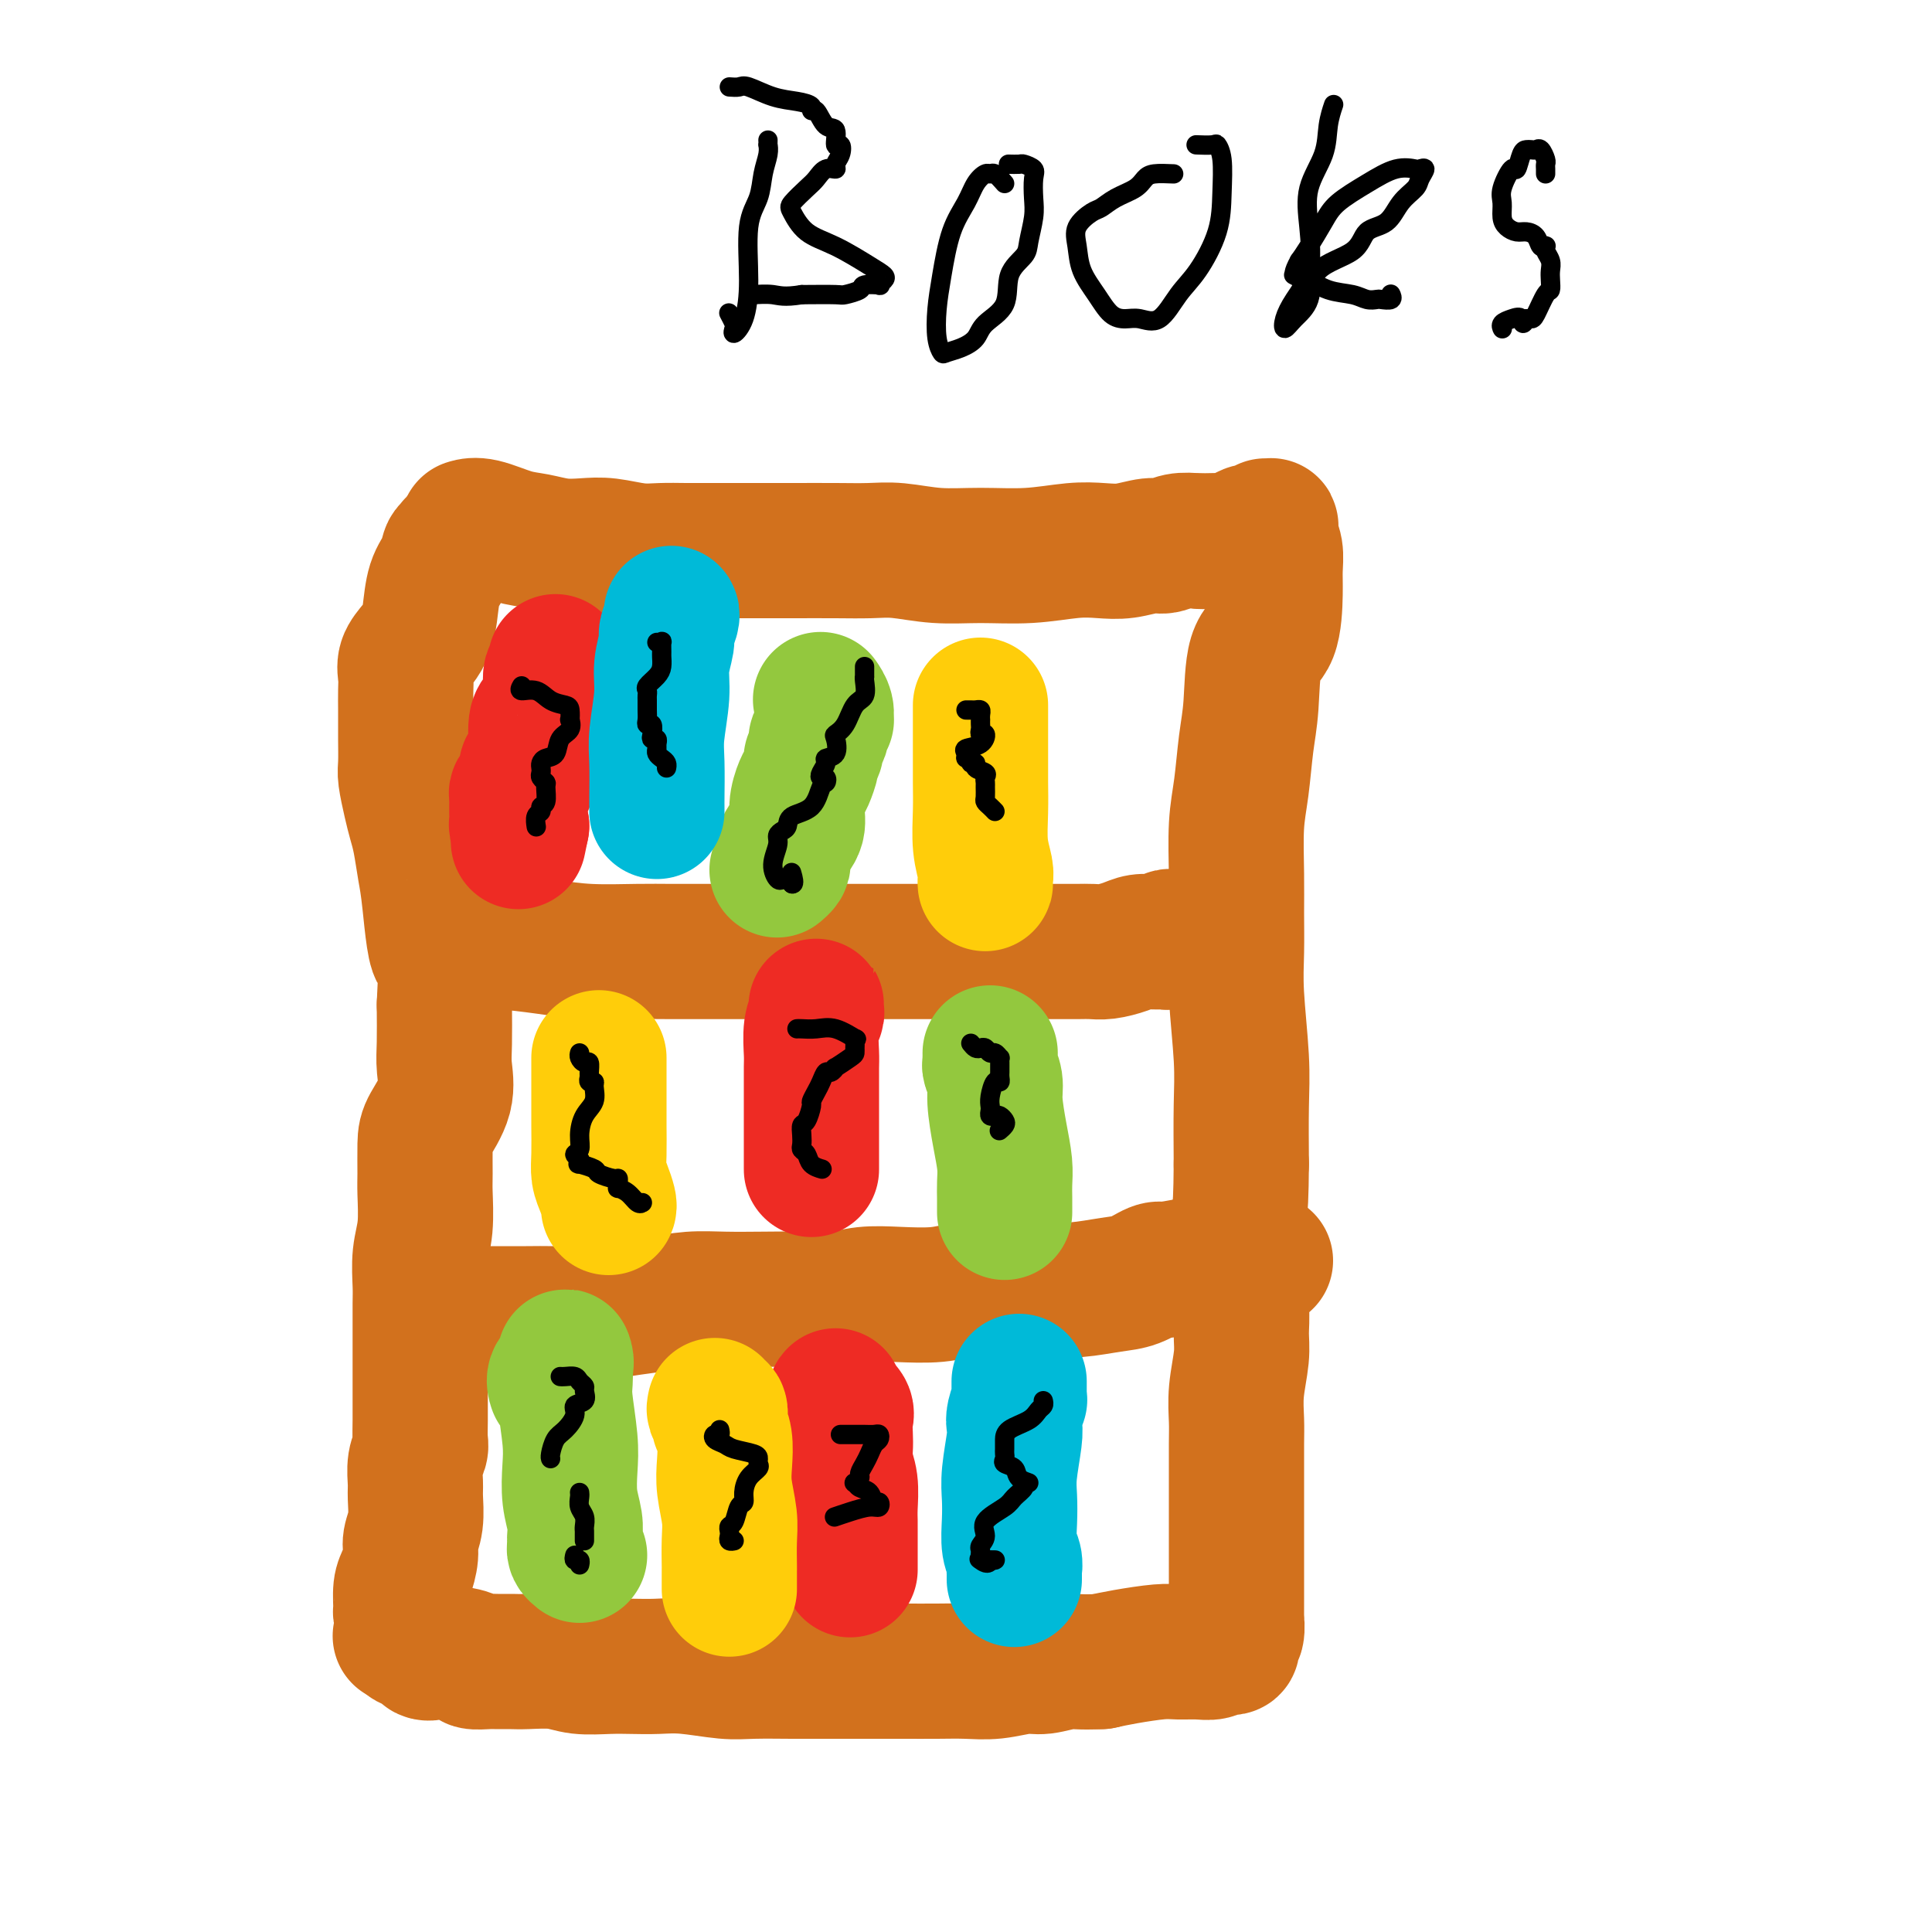 <svg viewBox='0 0 400 400' version='1.1' xmlns='http://www.w3.org/2000/svg' xmlns:xlink='http://www.w3.org/1999/xlink'><g fill='none' stroke='#D2711D' stroke-width='28' stroke-linecap='round' stroke-linejoin='round'><path d='M97,109c-0.190,0.055 -0.380,0.109 0,0c0.380,-0.109 1.328,-0.383 3,0c1.672,0.383 4.066,1.422 6,2c1.934,0.578 3.409,0.695 5,1c1.591,0.305 3.299,0.800 5,1c1.701,0.200 3.394,0.106 5,0c1.606,-0.106 3.123,-0.225 5,0c1.877,0.225 4.112,0.792 6,1c1.888,0.208 3.429,0.056 5,0c1.571,-0.056 3.174,-0.015 5,0c1.826,0.015 3.877,0.004 6,0c2.123,-0.004 4.319,-0.002 7,0c2.681,0.002 5.848,0.004 9,0c3.152,-0.004 6.289,-0.016 9,0c2.711,0.016 4.998,0.058 7,0c2.002,-0.058 3.721,-0.215 6,0c2.279,0.215 5.119,0.804 8,1c2.881,0.196 5.802,0.001 9,0c3.198,-0.001 6.673,0.192 10,0c3.327,-0.192 6.504,-0.768 9,-1c2.496,-0.232 4.309,-0.118 6,0c1.691,0.118 3.260,0.242 5,0c1.740,-0.242 3.652,-0.848 5,-1c1.348,-0.152 2.132,0.151 3,0c0.868,-0.151 1.819,-0.758 3,-1c1.181,-0.242 2.590,-0.121 4,0'/><path d='M248,112c18.275,-0.321 5.961,-0.123 2,0c-3.961,0.123 0.431,0.173 3,0c2.569,-0.173 3.314,-0.568 4,-1c0.686,-0.432 1.312,-0.900 2,-1c0.688,-0.100 1.439,0.168 2,0c0.561,-0.168 0.934,-0.772 1,-1c0.066,-0.228 -0.175,-0.081 0,0c0.175,0.081 0.765,0.097 1,0c0.235,-0.097 0.116,-0.305 0,0c-0.116,0.305 -0.228,1.125 0,2c0.228,0.875 0.797,1.807 1,3c0.203,1.193 0.041,2.649 0,4c-0.041,1.351 0.038,2.598 0,5c-0.038,2.402 -0.195,5.960 -1,8c-0.805,2.040 -2.258,2.561 -3,5c-0.742,2.439 -0.773,6.797 -1,10c-0.227,3.203 -0.649,5.253 -1,8c-0.351,2.747 -0.630,6.192 -1,9c-0.370,2.808 -0.832,4.978 -1,8c-0.168,3.022 -0.041,6.896 0,10c0.041,3.104 -0.003,5.437 0,8c0.003,2.563 0.053,5.355 0,8c-0.053,2.645 -0.210,5.142 0,9c0.210,3.858 0.787,9.077 1,13c0.213,3.923 0.061,6.549 0,10c-0.061,3.451 -0.030,7.725 0,12'/><path d='M257,241c-0.076,13.203 -0.767,11.209 -1,12c-0.233,0.791 -0.009,4.365 0,7c0.009,2.635 -0.198,4.331 0,6c0.198,1.669 0.799,3.310 1,5c0.201,1.690 0.001,3.429 0,5c-0.001,1.571 0.196,2.976 0,5c-0.196,2.024 -0.785,4.669 -1,7c-0.215,2.331 -0.058,4.350 0,6c0.058,1.650 0.015,2.933 0,5c-0.015,2.067 -0.004,4.919 0,7c0.004,2.081 0.001,3.392 0,5c-0.001,1.608 -0.000,3.514 0,5c0.000,1.486 -0.000,2.553 0,4c0.000,1.447 0.001,3.274 0,5c-0.001,1.726 -0.004,3.352 0,5c0.004,1.648 0.015,3.320 0,4c-0.015,0.680 -0.056,0.368 0,1c0.056,0.632 0.208,2.208 0,3c-0.208,0.792 -0.776,0.800 -1,1c-0.224,0.200 -0.104,0.593 0,1c0.104,0.407 0.192,0.827 0,1c-0.192,0.173 -0.663,0.099 -1,0c-0.337,-0.099 -0.541,-0.224 -1,0c-0.459,0.224 -1.175,0.795 -2,1c-0.825,0.205 -1.760,0.044 -3,0c-1.240,-0.044 -2.786,0.029 -4,0c-1.214,-0.029 -2.096,-0.162 -4,0c-1.904,0.162 -4.830,0.618 -7,1c-2.170,0.382 -3.585,0.691 -5,1'/><path d='M228,344c-4.885,0.244 -5.596,-0.145 -7,0c-1.404,0.145 -3.500,0.823 -5,1c-1.500,0.177 -2.404,-0.149 -4,0c-1.596,0.149 -3.883,0.772 -6,1c-2.117,0.228 -4.063,0.061 -6,0c-1.937,-0.061 -3.866,-0.016 -6,0c-2.134,0.016 -4.475,0.004 -7,0c-2.525,-0.004 -5.235,-0.000 -8,0c-2.765,0.000 -5.585,-0.004 -8,0c-2.415,0.004 -4.423,0.015 -7,0c-2.577,-0.015 -5.721,-0.057 -8,0c-2.279,0.057 -3.692,0.211 -6,0c-2.308,-0.211 -5.509,-0.788 -8,-1c-2.491,-0.212 -4.271,-0.061 -6,0c-1.729,0.061 -3.408,0.030 -5,0c-1.592,-0.030 -3.097,-0.061 -5,0c-1.903,0.061 -4.205,0.212 -6,0c-1.795,-0.212 -3.084,-0.789 -5,-1c-1.916,-0.211 -4.458,-0.056 -6,0c-1.542,0.056 -2.083,0.012 -3,0c-0.917,-0.012 -2.211,0.007 -3,0c-0.789,-0.007 -1.075,-0.041 -2,0c-0.925,0.041 -2.489,0.157 -3,0c-0.511,-0.157 0.033,-0.586 -1,-1c-1.033,-0.414 -3.642,-0.814 -5,-1c-1.358,-0.186 -1.463,-0.158 -2,0c-0.537,0.158 -1.505,0.444 -2,0c-0.495,-0.444 -0.518,-1.620 -1,-2c-0.482,-0.380 -1.423,0.034 -2,0c-0.577,-0.034 -0.788,-0.517 -1,-1'/><path d='M84,339c-2.182,-0.701 -0.638,0.048 0,0c0.638,-0.048 0.370,-0.893 0,-2c-0.370,-1.107 -0.841,-2.478 -1,-3c-0.159,-0.522 -0.005,-0.197 0,-1c0.005,-0.803 -0.138,-2.733 0,-4c0.138,-1.267 0.559,-1.869 1,-3c0.441,-1.131 0.903,-2.791 1,-4c0.097,-1.209 -0.171,-1.969 0,-3c0.171,-1.031 0.782,-2.335 1,-4c0.218,-1.665 0.044,-3.691 0,-5c-0.044,-1.309 0.041,-1.902 0,-3c-0.041,-1.098 -0.207,-2.700 0,-4c0.207,-1.300 0.788,-2.296 1,-3c0.212,-0.704 0.057,-1.116 0,-2c-0.057,-0.884 -0.015,-2.239 0,-4c0.015,-1.761 0.004,-3.928 0,-6c-0.004,-2.072 -0.002,-4.048 0,-6c0.002,-1.952 0.004,-3.880 0,-6c-0.004,-2.120 -0.015,-4.430 0,-6c0.015,-1.570 0.057,-2.398 0,-4c-0.057,-1.602 -0.212,-3.976 0,-6c0.212,-2.024 0.789,-3.698 1,-6c0.211,-2.302 0.054,-5.233 0,-7c-0.054,-1.767 -0.004,-2.370 0,-4c0.004,-1.630 -0.037,-4.288 0,-6c0.037,-1.712 0.154,-2.478 1,-4c0.846,-1.522 2.423,-3.800 3,-6c0.577,-2.200 0.155,-4.323 0,-6c-0.155,-1.677 -0.044,-2.908 0,-5c0.044,-2.092 0.022,-5.046 0,-8'/><path d='M92,208c1.120,-22.242 -0.081,-12.346 -1,-11c-0.919,1.346 -1.555,-5.856 -2,-10c-0.445,-4.144 -0.697,-5.229 -1,-7c-0.303,-1.771 -0.655,-4.229 -1,-6c-0.345,-1.771 -0.681,-2.855 -1,-4c-0.319,-1.145 -0.621,-2.351 -1,-4c-0.379,-1.649 -0.833,-3.742 -1,-5c-0.167,-1.258 -0.045,-1.681 0,-3c0.045,-1.319 0.012,-3.536 0,-5c-0.012,-1.464 -0.005,-2.177 0,-3c0.005,-0.823 0.007,-1.756 0,-3c-0.007,-1.244 -0.023,-2.797 0,-4c0.023,-1.203 0.086,-2.055 0,-3c-0.086,-0.945 -0.322,-1.982 0,-3c0.322,-1.018 1.203,-2.018 2,-3c0.797,-0.982 1.509,-1.945 2,-3c0.491,-1.055 0.762,-2.201 1,-4c0.238,-1.799 0.442,-4.251 1,-6c0.558,-1.749 1.470,-2.795 2,-4c0.530,-1.205 0.678,-2.571 1,-3c0.322,-0.429 0.817,0.077 1,0c0.183,-0.077 0.052,-0.736 0,-1c-0.052,-0.264 -0.026,-0.132 0,0'/><path d='M88,273c0.110,-0.030 0.219,-0.061 1,0c0.781,0.061 2.233,0.212 3,0c0.767,-0.212 0.850,-0.789 1,-1c0.150,-0.211 0.366,-0.056 1,0c0.634,0.056 1.686,0.015 3,0c1.314,-0.015 2.891,-0.003 4,0c1.109,0.003 1.750,-0.002 3,0c1.250,0.002 3.108,0.012 5,0c1.892,-0.012 3.816,-0.045 6,0c2.184,0.045 4.626,0.170 7,0c2.374,-0.170 4.680,-0.634 7,-1c2.320,-0.366 4.652,-0.634 7,-1c2.348,-0.366 4.710,-0.829 7,-1c2.290,-0.171 4.508,-0.050 7,0c2.492,0.050 5.258,0.027 8,0c2.742,-0.027 5.460,-0.059 8,0c2.540,0.059 4.901,0.208 7,0c2.099,-0.208 3.934,-0.774 6,-1c2.066,-0.226 4.361,-0.113 7,0c2.639,0.113 5.622,0.226 8,0c2.378,-0.226 4.151,-0.793 6,-1c1.849,-0.207 3.774,-0.056 5,0c1.226,0.056 1.753,0.016 2,0c0.247,-0.016 0.214,-0.008 1,0c0.786,0.008 2.390,0.014 4,0c1.610,-0.014 3.226,-0.050 5,0c1.774,0.050 3.708,0.185 6,0c2.292,-0.185 4.944,-0.689 7,-1c2.056,-0.311 3.515,-0.430 5,-1c1.485,-0.570 2.996,-1.591 4,-2c1.004,-0.409 1.502,-0.204 2,0'/><path d='M241,263c3.962,-0.845 4.868,-0.958 6,-1c1.132,-0.042 2.488,-0.011 4,0c1.512,0.011 3.178,0.004 4,0c0.822,-0.004 0.801,-0.005 1,0c0.199,0.005 0.617,0.015 1,0c0.383,-0.015 0.729,-0.057 1,0c0.271,0.057 0.465,0.211 1,0c0.535,-0.211 1.412,-0.789 2,-1c0.588,-0.211 0.889,-0.057 1,0c0.111,0.057 0.032,0.016 0,0c-0.032,-0.016 -0.016,-0.008 0,0'/><path d='M95,195c0.345,0.002 0.690,0.003 1,0c0.310,-0.003 0.584,-0.011 1,0c0.416,0.011 0.973,0.041 2,0c1.027,-0.041 2.522,-0.155 5,0c2.478,0.155 5.938,0.577 9,1c3.062,0.423 5.725,0.845 9,1c3.275,0.155 7.163,0.041 10,0c2.837,-0.041 4.624,-0.011 7,0c2.376,0.011 5.340,0.003 8,0c2.660,-0.003 5.016,-0.001 9,0c3.984,0.001 9.596,0.000 14,0c4.404,-0.000 7.601,-0.000 11,0c3.399,0.000 7.000,0.000 10,0c3.000,-0.000 5.398,-0.000 8,0c2.602,0.000 5.409,-0.000 7,0c1.591,0.000 1.966,0.000 3,0c1.034,-0.000 2.727,-0.000 4,0c1.273,0.000 2.125,0.001 3,0c0.875,-0.001 1.774,-0.003 3,0c1.226,0.003 2.778,0.011 4,0c1.222,-0.011 2.113,-0.041 3,0c0.887,0.041 1.771,0.154 3,0c1.229,-0.154 2.802,-0.576 4,-1c1.198,-0.424 2.019,-0.849 3,-1c0.981,-0.151 2.122,-0.026 3,0c0.878,0.026 1.492,-0.045 2,0c0.508,0.045 0.909,0.208 1,0c0.091,-0.208 -0.129,-0.787 0,-1c0.129,-0.213 0.608,-0.061 1,0c0.392,0.061 0.696,0.030 1,0'/><path d='M244,194c2.556,-0.467 1.444,-0.133 1,0c-0.444,0.133 -0.222,0.067 0,0'/></g>
<g fill='none' stroke='#EE2B24' stroke-width='28' stroke-linecap='round' stroke-linejoin='round'><path d='M115,137c-0.034,0.305 -0.068,0.610 0,1c0.068,0.390 0.239,0.866 0,1c-0.239,0.134 -0.887,-0.075 -1,1c-0.113,1.075 0.310,3.432 0,5c-0.310,1.568 -1.354,2.346 -2,3c-0.646,0.654 -0.895,1.182 -1,2c-0.105,0.818 -0.067,1.924 0,3c0.067,1.076 0.161,2.120 0,3c-0.161,0.880 -0.578,1.594 -1,2c-0.422,0.406 -0.848,0.504 -1,1c-0.152,0.496 -0.030,1.390 0,2c0.030,0.610 -0.030,0.936 0,1c0.030,0.064 0.152,-0.133 0,0c-0.152,0.133 -0.577,0.598 -1,1c-0.423,0.402 -0.845,0.741 -1,1c-0.155,0.259 -0.042,0.437 0,1c0.042,0.563 0.014,1.510 0,2c-0.014,0.490 -0.014,0.523 0,1c0.014,0.477 0.042,1.398 0,2c-0.042,0.602 -0.155,0.886 0,1c0.155,0.114 0.577,0.057 1,0'/><path d='M108,171c-1.167,5.667 -0.583,2.833 0,0'/><path d='M168,242c-0.000,0.110 -0.000,0.219 0,0c0.000,-0.219 0.000,-0.767 0,-1c-0.000,-0.233 -0.000,-0.153 0,-1c0.000,-0.847 0.000,-2.623 0,-4c-0.000,-1.377 -0.001,-2.357 0,-4c0.001,-1.643 0.004,-3.950 0,-6c-0.004,-2.050 -0.015,-3.844 0,-5c0.015,-1.156 0.057,-1.673 0,-3c-0.057,-1.327 -0.211,-3.462 0,-5c0.211,-1.538 0.789,-2.478 1,-3c0.211,-0.522 0.057,-0.624 0,-1c-0.057,-0.376 -0.015,-1.024 0,-1c0.015,0.024 0.004,0.721 0,1c-0.004,0.279 -0.002,0.139 0,0'/><path d='M173,289c-0.226,0.238 -0.453,0.475 0,1c0.453,0.525 1.584,1.336 2,2c0.416,0.664 0.115,1.180 0,2c-0.115,0.820 -0.045,1.945 0,3c0.045,1.055 0.065,2.040 0,3c-0.065,0.960 -0.213,1.894 0,3c0.213,1.106 0.789,2.385 1,4c0.211,1.615 0.056,3.566 0,5c-0.056,1.434 -0.015,2.352 0,3c0.015,0.648 0.004,1.028 0,2c-0.004,0.972 -0.001,2.537 0,3c0.001,0.463 0.000,-0.177 0,0c-0.000,0.177 -0.000,1.171 0,2c0.000,0.829 0.000,1.492 0,2c-0.000,0.508 -0.000,0.859 0,1c0.000,0.141 0.000,0.070 0,0'/></g>
<g fill='none' stroke='#FFCD0A' stroke-width='28' stroke-linecap='round' stroke-linejoin='round'><path d='M148,291c-0.111,0.479 -0.222,0.959 0,1c0.222,0.041 0.778,-0.356 1,0c0.222,0.356 0.111,1.464 0,2c-0.111,0.536 -0.222,0.498 0,1c0.222,0.502 0.777,1.542 1,3c0.223,1.458 0.112,3.333 0,5c-0.112,1.667 -0.226,3.125 0,5c0.226,1.875 0.793,4.166 1,6c0.207,1.834 0.056,3.211 0,5c-0.056,1.789 -0.015,3.990 0,5c0.015,1.010 0.004,0.827 0,1c-0.004,0.173 -0.001,0.701 0,1c0.001,0.299 0.000,0.369 0,1c-0.000,0.631 -0.000,1.824 0,2c0.000,0.176 0.000,-0.664 0,-1c-0.000,-0.336 -0.000,-0.168 0,0'/><path d='M126,250c0.083,-0.153 0.166,-0.306 0,-1c-0.166,-0.694 -0.580,-1.929 -1,-3c-0.420,-1.071 -0.845,-1.978 -1,-3c-0.155,-1.022 -0.042,-2.161 0,-4c0.042,-1.839 0.011,-4.380 0,-6c-0.011,-1.620 -0.003,-2.321 0,-3c0.003,-0.679 0.001,-1.337 0,-2c-0.001,-0.663 -0.000,-1.330 0,-2c0.000,-0.670 0.000,-1.342 0,-2c-0.000,-0.658 -0.000,-1.301 0,-2c0.000,-0.699 0.000,-1.455 0,-2c-0.000,-0.545 -0.000,-0.878 0,-1c0.000,-0.122 0.000,-0.033 0,0c-0.000,0.033 -0.000,0.009 0,0c0.000,-0.009 0.000,-0.005 0,0'/><path d='M203,146c-0.000,0.216 -0.000,0.433 0,1c0.000,0.567 0.000,1.486 0,2c-0.000,0.514 -0.001,0.625 0,2c0.001,1.375 0.004,4.014 0,6c-0.004,1.986 -0.015,3.319 0,5c0.015,1.681 0.057,3.709 0,6c-0.057,2.291 -0.211,4.845 0,7c0.211,2.155 0.789,3.912 1,5c0.211,1.088 0.057,1.508 0,2c-0.057,0.492 -0.015,1.055 0,1c0.015,-0.055 0.004,-0.730 0,-1c-0.004,-0.270 -0.002,-0.135 0,0'/></g>
<g fill='none' stroke='#93C83E' stroke-width='28' stroke-linecap='round' stroke-linejoin='round'><path d='M161,180c-0.112,0.096 -0.225,0.192 0,0c0.225,-0.192 0.786,-0.673 1,-1c0.214,-0.327 0.081,-0.502 0,-1c-0.081,-0.498 -0.110,-1.320 0,-2c0.110,-0.680 0.358,-1.216 1,-2c0.642,-0.784 1.679,-1.814 2,-3c0.321,-1.186 -0.073,-2.526 0,-4c0.073,-1.474 0.612,-3.080 1,-4c0.388,-0.920 0.625,-1.154 1,-2c0.375,-0.846 0.889,-2.306 1,-3c0.111,-0.694 -0.182,-0.623 0,-1c0.182,-0.377 0.837,-1.201 1,-2c0.163,-0.799 -0.167,-1.572 0,-2c0.167,-0.428 0.830,-0.513 1,-1c0.170,-0.487 -0.154,-1.378 0,-2c0.154,-0.622 0.787,-0.976 1,-1c0.213,-0.024 0.005,0.282 0,0c-0.005,-0.282 0.191,-1.153 0,-2c-0.191,-0.847 -0.769,-1.671 -1,-2c-0.231,-0.329 -0.116,-0.165 0,0'/><path d='M208,251c-0.002,-0.264 -0.003,-0.528 0,-1c0.003,-0.472 0.011,-1.151 0,-2c-0.011,-0.849 -0.040,-1.868 0,-3c0.040,-1.132 0.151,-2.377 0,-4c-0.151,-1.623 -0.562,-3.625 -1,-6c-0.438,-2.375 -0.902,-5.124 -1,-7c-0.098,-1.876 0.170,-2.880 0,-4c-0.170,-1.120 -0.778,-2.356 -1,-3c-0.222,-0.644 -0.060,-0.695 0,-1c0.060,-0.305 0.016,-0.865 0,-1c-0.016,-0.135 -0.004,0.156 0,0c0.004,-0.156 0.001,-0.759 0,-1c-0.001,-0.241 -0.001,-0.121 0,0'/><path d='M120,322c-0.422,-0.336 -0.844,-0.672 -1,-1c-0.156,-0.328 -0.045,-0.648 0,-1c0.045,-0.352 0.026,-0.736 0,-1c-0.026,-0.264 -0.059,-0.408 0,-1c0.059,-0.592 0.208,-1.632 0,-3c-0.208,-1.368 -0.774,-3.064 -1,-5c-0.226,-1.936 -0.113,-4.112 0,-6c0.113,-1.888 0.226,-3.488 0,-6c-0.226,-2.512 -0.791,-5.935 -1,-8c-0.209,-2.065 -0.064,-2.772 0,-4c0.064,-1.228 0.045,-2.977 0,-4c-0.045,-1.023 -0.117,-1.321 0,-1c0.117,0.321 0.423,1.261 0,2c-0.423,0.739 -1.575,1.276 -2,2c-0.425,0.724 -0.121,1.635 0,2c0.121,0.365 0.061,0.182 0,0'/></g>
<g fill='none' stroke='#00BAD8' stroke-width='28' stroke-linecap='round' stroke-linejoin='round'><path d='M210,327c-0.002,-0.297 -0.004,-0.595 0,-1c0.004,-0.405 0.015,-0.918 0,-1c-0.015,-0.082 -0.056,0.268 0,0c0.056,-0.268 0.210,-1.152 0,-2c-0.210,-0.848 -0.785,-1.659 -1,-3c-0.215,-1.341 -0.072,-3.213 0,-5c0.072,-1.787 0.071,-3.488 0,-5c-0.071,-1.512 -0.211,-2.833 0,-5c0.211,-2.167 0.775,-5.179 1,-7c0.225,-1.821 0.113,-2.453 0,-3c-0.113,-0.547 -0.226,-1.011 0,-2c0.226,-0.989 0.793,-2.502 1,-3c0.207,-0.498 0.056,0.021 0,0c-0.056,-0.021 -0.015,-0.580 0,-1c0.015,-0.420 0.004,-0.700 0,-1c-0.004,-0.300 -0.001,-0.619 0,-1c0.001,-0.381 0.000,-0.823 0,-1c-0.000,-0.177 -0.000,-0.088 0,0'/><path d='M136,168c0.002,-0.374 0.005,-0.749 0,-1c-0.005,-0.251 -0.016,-0.379 0,-2c0.016,-1.621 0.061,-4.735 0,-7c-0.061,-2.265 -0.228,-3.680 0,-6c0.228,-2.320 0.849,-5.546 1,-8c0.151,-2.454 -0.170,-4.136 0,-6c0.170,-1.864 0.830,-3.911 1,-5c0.170,-1.089 -0.150,-1.220 0,-2c0.150,-0.780 0.771,-2.210 1,-3c0.229,-0.790 0.065,-0.940 0,-1c-0.065,-0.060 -0.033,-0.030 0,0'/></g>
<g fill='none' stroke='#000000' stroke-width='4' stroke-linecap='round' stroke-linejoin='round'><path d='M200,147c0.340,-0.006 0.679,-0.012 1,0c0.321,0.012 0.622,0.041 1,0c0.378,-0.041 0.833,-0.151 1,0c0.167,0.151 0.045,0.565 0,1c-0.045,0.435 -0.013,0.891 0,1c0.013,0.109 0.007,-0.130 0,0c-0.007,0.130 -0.017,0.630 0,1c0.017,0.370 0.060,0.610 0,1c-0.060,0.390 -0.222,0.930 0,1c0.222,0.070 0.829,-0.331 1,0c0.171,0.331 -0.094,1.394 -1,2c-0.906,0.606 -2.454,0.755 -3,1c-0.546,0.245 -0.089,0.587 0,1c0.089,0.413 -0.188,0.898 0,1c0.188,0.102 0.843,-0.180 1,0c0.157,0.180 -0.182,0.822 0,1c0.182,0.178 0.886,-0.107 1,0c0.114,0.107 -0.362,0.605 0,1c0.362,0.395 1.561,0.687 2,1c0.439,0.313 0.117,0.647 0,1c-0.117,0.353 -0.029,0.724 0,1c0.029,0.276 -0.003,0.456 0,1c0.003,0.544 0.039,1.452 0,2c-0.039,0.548 -0.155,0.734 0,1c0.155,0.266 0.580,0.610 1,1c0.420,0.390 0.834,0.826 1,1c0.166,0.174 0.083,0.087 0,0'/><path d='M201,216c0.333,0.414 0.666,0.828 1,1c0.334,0.172 0.668,0.103 1,0c0.332,-0.103 0.663,-0.239 1,0c0.337,0.239 0.679,0.852 1,1c0.321,0.148 0.622,-0.168 1,0c0.378,0.168 0.833,0.818 1,1c0.167,0.182 0.044,-0.106 0,0c-0.044,0.106 -0.011,0.607 0,1c0.011,0.393 0.000,0.677 0,1c-0.000,0.323 0.010,0.684 0,1c-0.010,0.316 -0.041,0.585 0,1c0.041,0.415 0.155,0.976 0,1c-0.155,0.024 -0.578,-0.487 -1,0c-0.422,0.487 -0.842,1.973 -1,3c-0.158,1.027 -0.054,1.595 0,2c0.054,0.405 0.056,0.647 0,1c-0.056,0.353 -0.172,0.815 0,1c0.172,0.185 0.631,0.092 1,0c0.369,-0.092 0.649,-0.182 1,0c0.351,0.182 0.775,0.636 1,1c0.225,0.364 0.253,0.636 0,1c-0.253,0.364 -0.787,0.818 -1,1c-0.213,0.182 -0.107,0.091 0,0'/><path d='M165,213c0.172,-0.017 0.344,-0.033 1,0c0.656,0.033 1.798,0.117 3,0c1.202,-0.117 2.466,-0.435 4,0c1.534,0.435 3.340,1.622 4,2c0.660,0.378 0.176,-0.055 0,0c-0.176,0.055 -0.045,0.597 0,1c0.045,0.403 0.002,0.667 0,1c-0.002,0.333 0.035,0.734 0,1c-0.035,0.266 -0.142,0.395 -1,1c-0.858,0.605 -2.468,1.685 -3,2c-0.532,0.315 0.012,-0.134 0,0c-0.012,0.134 -0.582,0.852 -1,1c-0.418,0.148 -0.686,-0.275 -1,0c-0.314,0.275 -0.675,1.247 -1,2c-0.325,0.753 -0.613,1.286 -1,2c-0.387,0.714 -0.874,1.609 -1,2c-0.126,0.391 0.110,0.280 0,1c-0.110,0.720 -0.566,2.273 -1,3c-0.434,0.727 -0.845,0.628 -1,1c-0.155,0.372 -0.054,1.217 0,2c0.054,0.783 0.060,1.506 0,2c-0.060,0.494 -0.187,0.759 0,1c0.187,0.241 0.689,0.456 1,1c0.311,0.544 0.430,1.416 1,2c0.570,0.584 1.591,0.881 2,1c0.409,0.119 0.204,0.059 0,0'/><path d='M216,290c0.083,0.358 0.166,0.715 0,1c-0.166,0.285 -0.580,0.496 -1,1c-0.420,0.504 -0.844,1.301 -2,2c-1.156,0.699 -3.042,1.301 -4,2c-0.958,0.699 -0.988,1.497 -1,2c-0.012,0.503 -0.005,0.712 0,1c0.005,0.288 0.009,0.653 0,1c-0.009,0.347 -0.029,0.674 0,1c0.029,0.326 0.107,0.652 0,1c-0.107,0.348 -0.401,0.720 0,1c0.401,0.280 1.496,0.470 2,1c0.504,0.530 0.416,1.402 1,2c0.584,0.598 1.842,0.922 2,1c0.158,0.078 -0.782,-0.089 -1,0c-0.218,0.089 0.286,0.436 0,1c-0.286,0.564 -1.362,1.345 -2,2c-0.638,0.655 -0.836,1.184 -2,2c-1.164,0.816 -3.293,1.920 -4,3c-0.707,1.080 0.008,2.135 0,3c-0.008,0.865 -0.740,1.538 -1,2c-0.260,0.462 -0.048,0.712 0,1c0.048,0.288 -0.070,0.613 0,1c0.070,0.387 0.326,0.835 1,1c0.674,0.165 1.764,0.047 2,0c0.236,-0.047 -0.382,-0.024 -1,0'/><path d='M205,323c-0.289,1.244 -1.511,0.356 -2,0c-0.489,-0.356 -0.244,-0.178 0,0'/><path d='M174,297c0.327,0.000 0.655,0.000 1,0c0.345,-0.000 0.709,-0.001 1,0c0.291,0.001 0.510,0.003 1,0c0.490,-0.003 1.253,-0.013 2,0c0.747,0.013 1.479,0.048 2,0c0.521,-0.048 0.830,-0.179 1,0c0.170,0.179 0.199,0.668 0,1c-0.199,0.332 -0.627,0.508 -1,1c-0.373,0.492 -0.692,1.299 -1,2c-0.308,0.701 -0.605,1.297 -1,2c-0.395,0.703 -0.889,1.512 -1,2c-0.111,0.488 0.159,0.654 0,1c-0.159,0.346 -0.747,0.871 -1,1c-0.253,0.129 -0.169,-0.138 0,0c0.169,0.138 0.425,0.682 1,1c0.575,0.318 1.470,0.410 2,1c0.530,0.590 0.694,1.677 1,2c0.306,0.323 0.754,-0.120 1,0c0.246,0.120 0.290,0.803 0,1c-0.290,0.197 -0.913,-0.091 -2,0c-1.087,0.091 -2.639,0.563 -4,1c-1.361,0.437 -2.532,0.839 -3,1c-0.468,0.161 -0.234,0.080 0,0'/><path d='M149,296c0.099,0.447 0.198,0.893 0,1c-0.198,0.107 -0.694,-0.126 -1,0c-0.306,0.126 -0.422,0.611 0,1c0.422,0.389 1.380,0.682 2,1c0.620,0.318 0.900,0.662 2,1c1.100,0.338 3.020,0.670 4,1c0.980,0.330 1.019,0.658 1,1c-0.019,0.342 -0.095,0.698 0,1c0.095,0.302 0.362,0.551 0,1c-0.362,0.449 -1.354,1.097 -2,2c-0.646,0.903 -0.947,2.059 -1,3c-0.053,0.941 0.144,1.667 0,2c-0.144,0.333 -0.627,0.274 -1,1c-0.373,0.726 -0.637,2.237 -1,3c-0.363,0.763 -0.826,0.779 -1,1c-0.174,0.221 -0.061,0.648 0,1c0.061,0.352 0.068,0.631 0,1c-0.068,0.369 -0.211,0.830 0,1c0.211,0.170 0.774,0.049 1,0c0.226,-0.049 0.113,-0.024 0,0'/><path d='M159,29c0.007,0.460 0.014,0.919 0,1c-0.014,0.081 -0.050,-0.217 0,0c0.050,0.217 0.186,0.950 0,2c-0.186,1.050 -0.693,2.416 -1,4c-0.307,1.584 -0.416,3.385 -1,5c-0.584,1.615 -1.645,3.042 -2,6c-0.355,2.958 -0.003,7.446 0,11c0.003,3.554 -0.343,6.174 -1,8c-0.657,1.826 -1.626,2.857 -2,3c-0.374,0.143 -0.152,-0.601 0,-1c0.152,-0.399 0.233,-0.454 0,-1c-0.233,-0.546 -0.781,-1.585 -1,-2c-0.219,-0.415 -0.110,-0.208 0,0'/><path d='M151,18c0.737,0.054 1.473,0.108 2,0c0.527,-0.108 0.844,-0.378 2,0c1.156,0.378 3.149,1.405 5,2c1.851,0.595 3.559,0.759 5,1c1.441,0.241 2.614,0.559 3,1c0.386,0.441 -0.017,1.006 0,1c0.017,-0.006 0.453,-0.581 1,0c0.547,0.581 1.205,2.319 2,3c0.795,0.681 1.725,0.304 2,1c0.275,0.696 -0.107,2.464 0,3c0.107,0.536 0.702,-0.159 1,0c0.298,0.159 0.298,1.173 0,2c-0.298,0.827 -0.893,1.466 -1,2c-0.107,0.534 0.276,0.962 0,1c-0.276,0.038 -1.210,-0.315 -2,0c-0.790,0.315 -1.434,1.299 -2,2c-0.566,0.701 -1.053,1.120 -2,2c-0.947,0.880 -2.353,2.221 -3,3c-0.647,0.779 -0.534,0.996 0,2c0.534,1.004 1.489,2.794 3,4c1.511,1.206 3.577,1.830 6,3c2.423,1.170 5.202,2.888 7,4c1.798,1.112 2.614,1.618 3,2c0.386,0.382 0.341,0.641 0,1c-0.341,0.359 -0.978,0.818 -1,1c-0.022,0.182 0.570,0.087 0,0c-0.570,-0.087 -2.302,-0.167 -3,0c-0.698,0.167 -0.362,0.581 -1,1c-0.638,0.419 -2.249,0.844 -3,1c-0.751,0.156 -0.643,0.045 -2,0c-1.357,-0.045 -4.178,-0.022 -7,0'/><path d='M166,61c-3.762,0.619 -4.668,0.166 -6,0c-1.332,-0.166 -3.089,-0.045 -4,0c-0.911,0.045 -0.974,0.013 -1,0c-0.026,-0.013 -0.013,-0.006 0,0'/><path d='M208,38c-0.749,-0.855 -1.498,-1.710 -2,-2c-0.502,-0.290 -0.757,-0.014 -1,0c-0.243,0.014 -0.474,-0.235 -1,0c-0.526,0.235 -1.346,0.952 -2,2c-0.654,1.048 -1.143,2.426 -2,4c-0.857,1.574 -2.083,3.343 -3,6c-0.917,2.657 -1.526,6.201 -2,9c-0.474,2.799 -0.812,4.853 -1,7c-0.188,2.147 -0.226,4.388 0,6c0.226,1.612 0.715,2.595 1,3c0.285,0.405 0.364,0.232 1,0c0.636,-0.232 1.828,-0.522 3,-1c1.172,-0.478 2.325,-1.143 3,-2c0.675,-0.857 0.874,-1.907 2,-3c1.126,-1.093 3.181,-2.228 4,-4c0.819,-1.772 0.402,-4.181 1,-6c0.598,-1.819 2.212,-3.047 3,-4c0.788,-0.953 0.749,-1.631 1,-3c0.251,-1.369 0.792,-3.428 1,-5c0.208,-1.572 0.082,-2.656 0,-4c-0.082,-1.344 -0.120,-2.949 0,-4c0.120,-1.051 0.400,-1.550 0,-2c-0.400,-0.450 -1.478,-0.853 -2,-1c-0.522,-0.147 -0.487,-0.040 -1,0c-0.513,0.040 -1.575,0.011 -2,0c-0.425,-0.011 -0.212,-0.006 0,0'/><path d='M243,36c-1.498,-0.065 -2.996,-0.129 -4,0c-1.004,0.129 -1.513,0.453 -2,1c-0.487,0.547 -0.951,1.318 -2,2c-1.049,0.682 -2.684,1.276 -4,2c-1.316,0.724 -2.313,1.578 -3,2c-0.687,0.422 -1.065,0.412 -2,1c-0.935,0.588 -2.428,1.776 -3,3c-0.572,1.224 -0.225,2.486 0,4c0.225,1.514 0.327,3.280 1,5c0.673,1.720 1.915,3.393 3,5c1.085,1.607 2.012,3.147 3,4c0.988,0.853 2.038,1.019 3,1c0.962,-0.019 1.837,-0.221 3,0c1.163,0.221 2.613,0.866 4,0c1.387,-0.866 2.712,-3.243 4,-5c1.288,-1.757 2.538,-2.895 4,-5c1.462,-2.105 3.137,-5.177 4,-8c0.863,-2.823 0.914,-5.397 1,-8c0.086,-2.603 0.208,-5.233 0,-7c-0.208,-1.767 -0.747,-2.669 -1,-3c-0.253,-0.331 -0.222,-0.089 -1,0c-0.778,0.089 -2.365,0.025 -3,0c-0.635,-0.025 -0.317,-0.013 0,0'/><path d='M276,22c0.107,-0.315 0.214,-0.630 0,0c-0.214,0.630 -0.748,2.204 -1,4c-0.252,1.796 -0.220,3.813 -1,6c-0.780,2.187 -2.370,4.542 -3,7c-0.630,2.458 -0.300,5.017 0,8c0.300,2.983 0.568,6.388 0,9c-0.568,2.612 -1.973,4.431 -3,6c-1.027,1.569 -1.675,2.888 -2,4c-0.325,1.112 -0.325,2.017 0,2c0.325,-0.017 0.977,-0.957 2,-2c1.023,-1.043 2.416,-2.189 3,-4c0.584,-1.811 0.357,-4.288 2,-6c1.643,-1.712 5.155,-2.661 7,-4c1.845,-1.339 2.024,-3.068 3,-4c0.976,-0.932 2.750,-1.066 4,-2c1.250,-0.934 1.978,-2.667 3,-4c1.022,-1.333 2.340,-2.266 3,-3c0.660,-0.734 0.664,-1.271 1,-2c0.336,-0.729 1.005,-1.651 1,-2c-0.005,-0.349 -0.683,-0.123 -1,0c-0.317,0.123 -0.272,0.145 -1,0c-0.728,-0.145 -2.229,-0.457 -4,0c-1.771,0.457 -3.812,1.683 -6,3c-2.188,1.317 -4.525,2.724 -6,4c-1.475,1.276 -2.089,2.420 -3,4c-0.911,1.580 -2.117,3.594 -3,5c-0.883,1.406 -1.441,2.203 -2,3'/><path d='M269,54c-1.433,2.554 -1.014,2.940 -1,3c0.014,0.060 -0.376,-0.205 0,0c0.376,0.205 1.518,0.882 2,1c0.482,0.118 0.304,-0.322 1,0c0.696,0.322 2.265,1.407 4,2c1.735,0.593 3.635,0.696 5,1c1.365,0.304 2.194,0.810 3,1c0.806,0.190 1.589,0.065 2,0c0.411,-0.065 0.450,-0.070 1,0c0.550,0.070 1.611,0.215 2,0c0.389,-0.215 0.105,-0.789 0,-1c-0.105,-0.211 -0.030,-0.060 0,0c0.030,0.060 0.015,0.030 0,0'/><path d='M320,36c0.006,-0.323 0.013,-0.647 0,-1c-0.013,-0.353 -0.045,-0.736 0,-1c0.045,-0.264 0.167,-0.411 0,-1c-0.167,-0.589 -0.622,-1.622 -1,-2c-0.378,-0.378 -0.679,-0.103 -1,0c-0.321,0.103 -0.662,0.035 -1,0c-0.338,-0.035 -0.672,-0.035 -1,0c-0.328,0.035 -0.648,0.105 -1,1c-0.352,0.895 -0.736,2.613 -1,3c-0.264,0.387 -0.408,-0.559 -1,0c-0.592,0.559 -1.631,2.623 -2,4c-0.369,1.377 -0.069,2.067 0,3c0.069,0.933 -0.094,2.108 0,3c0.094,0.892 0.445,1.500 1,2c0.555,0.500 1.315,0.890 2,1c0.685,0.110 1.294,-0.062 2,0c0.706,0.062 1.509,0.359 2,1c0.491,0.641 0.671,1.628 1,2c0.329,0.372 0.806,0.130 1,0c0.194,-0.130 0.104,-0.149 0,0c-0.104,0.149 -0.224,0.464 0,1c0.224,0.536 0.790,1.292 1,2c0.210,0.708 0.064,1.367 0,2c-0.064,0.633 -0.044,1.242 0,2c0.044,0.758 0.114,1.667 0,2c-0.114,0.333 -0.412,0.089 -1,1c-0.588,0.911 -1.466,2.976 -2,4c-0.534,1.024 -0.724,1.007 -1,1c-0.276,-0.007 -0.638,-0.003 -1,0'/><path d='M316,66c-0.911,1.868 -0.689,0.539 -1,0c-0.311,-0.539 -1.155,-0.288 -2,0c-0.845,0.288 -1.690,0.613 -2,1c-0.310,0.387 -0.083,0.835 0,1c0.083,0.165 0.024,0.047 0,0c-0.024,-0.047 -0.012,-0.024 0,0'/><path d='M136,133c0.423,0.056 0.846,0.112 1,0c0.154,-0.112 0.040,-0.392 0,0c-0.040,0.392 -0.004,1.457 0,2c0.004,0.543 -0.023,0.565 0,1c0.023,0.435 0.097,1.283 0,2c-0.097,0.717 -0.366,1.305 -1,2c-0.634,0.695 -1.634,1.499 -2,2c-0.366,0.501 -0.098,0.701 0,1c0.098,0.299 0.025,0.697 0,1c-0.025,0.303 -0.003,0.510 0,1c0.003,0.490 -0.013,1.262 0,2c0.013,0.738 0.055,1.441 0,2c-0.055,0.559 -0.207,0.972 0,1c0.207,0.028 0.773,-0.329 1,0c0.227,0.329 0.113,1.345 0,2c-0.113,0.655 -0.227,0.949 0,1c0.227,0.051 0.796,-0.141 1,0c0.204,0.141 0.044,0.615 0,1c-0.044,0.385 0.027,0.681 0,1c-0.027,0.319 -0.151,0.660 0,1c0.151,0.340 0.576,0.679 1,1c0.424,0.321 0.845,0.625 1,1c0.155,0.375 0.044,0.821 0,1c-0.044,0.179 -0.022,0.089 0,0'/><path d='M179,138c-0.003,0.854 -0.007,1.707 0,2c0.007,0.293 0.024,0.025 0,0c-0.024,-0.025 -0.091,0.193 0,1c0.091,0.807 0.339,2.203 0,3c-0.339,0.797 -1.266,0.995 -2,2c-0.734,1.005 -1.276,2.819 -2,4c-0.724,1.181 -1.629,1.730 -2,2c-0.371,0.270 -0.208,0.261 0,1c0.208,0.739 0.461,2.226 0,3c-0.461,0.774 -1.637,0.833 -2,1c-0.363,0.167 0.085,0.441 0,1c-0.085,0.559 -0.705,1.404 -1,2c-0.295,0.596 -0.265,0.944 0,1c0.265,0.056 0.764,-0.179 1,0c0.236,0.179 0.207,0.773 0,1c-0.207,0.227 -0.594,0.088 -1,1c-0.406,0.912 -0.831,2.874 -2,4c-1.169,1.126 -3.083,1.416 -4,2c-0.917,0.584 -0.839,1.461 -1,2c-0.161,0.539 -0.562,0.740 -1,1c-0.438,0.260 -0.913,0.577 -1,1c-0.087,0.423 0.214,0.950 0,2c-0.214,1.050 -0.944,2.624 -1,4c-0.056,1.376 0.562,2.554 1,3c0.438,0.446 0.695,0.158 1,0c0.305,-0.158 0.659,-0.188 1,0c0.341,0.188 0.671,0.594 1,1'/><path d='M164,183c0.622,0.178 0.178,-1.378 0,-2c-0.178,-0.622 -0.089,-0.311 0,0'/><path d='M108,142c-0.271,0.476 -0.542,0.952 0,1c0.542,0.048 1.897,-0.333 3,0c1.103,0.333 1.955,1.380 3,2c1.045,0.620 2.282,0.813 3,1c0.718,0.187 0.917,0.366 1,1c0.083,0.634 0.048,1.721 0,2c-0.048,0.279 -0.111,-0.252 0,0c0.111,0.252 0.394,1.286 0,2c-0.394,0.714 -1.465,1.108 -2,2c-0.535,0.892 -0.535,2.280 -1,3c-0.465,0.720 -1.393,0.770 -2,1c-0.607,0.230 -0.891,0.640 -1,1c-0.109,0.360 -0.044,0.672 0,1c0.044,0.328 0.065,0.673 0,1c-0.065,0.327 -0.218,0.637 0,1c0.218,0.363 0.805,0.780 1,1c0.195,0.220 -0.004,0.243 0,1c0.004,0.757 0.211,2.249 0,3c-0.211,0.751 -0.841,0.762 -1,1c-0.159,0.238 0.154,0.705 0,1c-0.154,0.295 -0.773,0.419 -1,1c-0.227,0.581 -0.061,1.620 0,2c0.061,0.380 0.016,0.102 0,0c-0.016,-0.102 -0.005,-0.029 0,0c0.005,0.029 0.002,0.015 0,0'/><path d='M120,218c-0.083,0.295 -0.165,0.589 0,1c0.165,0.411 0.579,0.937 1,1c0.421,0.063 0.849,-0.337 1,0c0.151,0.337 0.026,1.412 0,2c-0.026,0.588 0.047,0.688 0,1c-0.047,0.312 -0.215,0.834 0,1c0.215,0.166 0.814,-0.024 1,0c0.186,0.024 -0.040,0.262 0,1c0.040,0.738 0.346,1.977 0,3c-0.346,1.023 -1.343,1.832 -2,3c-0.657,1.168 -0.974,2.695 -1,4c-0.026,1.305 0.239,2.387 0,3c-0.239,0.613 -0.981,0.756 -1,1c-0.019,0.244 0.686,0.590 1,1c0.314,0.410 0.238,0.884 0,1c-0.238,0.116 -0.638,-0.127 0,0c0.638,0.127 2.314,0.625 3,1c0.686,0.375 0.380,0.626 1,1c0.620,0.374 2.165,0.870 3,1c0.835,0.130 0.962,-0.107 1,0c0.038,0.107 -0.011,0.558 0,1c0.011,0.442 0.084,0.875 0,1c-0.084,0.125 -0.324,-0.058 0,0c0.324,0.058 1.210,0.356 2,1c0.790,0.644 1.482,1.635 2,2c0.518,0.365 0.862,0.104 1,0c0.138,-0.104 0.069,-0.052 0,0'/><path d='M116,285c0.218,0.023 0.436,0.047 1,0c0.564,-0.047 1.474,-0.163 2,0c0.526,0.163 0.669,0.607 1,1c0.331,0.393 0.850,0.737 1,1c0.150,0.263 -0.071,0.445 0,1c0.071,0.555 0.433,1.484 0,2c-0.433,0.516 -1.661,0.618 -2,1c-0.339,0.382 0.210,1.045 0,2c-0.210,0.955 -1.181,2.203 -2,3c-0.819,0.797 -1.488,1.141 -2,2c-0.512,0.859 -0.869,2.231 -1,3c-0.131,0.769 -0.038,0.934 0,1c0.038,0.066 0.019,0.033 0,0'/><path d='M120,309c0.030,0.242 0.061,0.485 0,1c-0.061,0.515 -0.212,1.304 0,2c0.212,0.696 0.789,1.301 1,2c0.211,0.699 0.057,1.494 0,2c-0.057,0.506 -0.015,0.723 0,1c0.015,0.277 0.004,0.613 0,1c-0.004,0.387 -0.001,0.825 0,1c0.001,0.175 0.001,0.088 0,0'/><path d='M119,322c-0.113,0.452 -0.226,0.905 0,1c0.226,0.095 0.792,-0.167 1,0c0.208,0.167 0.060,0.762 0,1c-0.060,0.238 -0.030,0.119 0,0'/></g>
</svg>